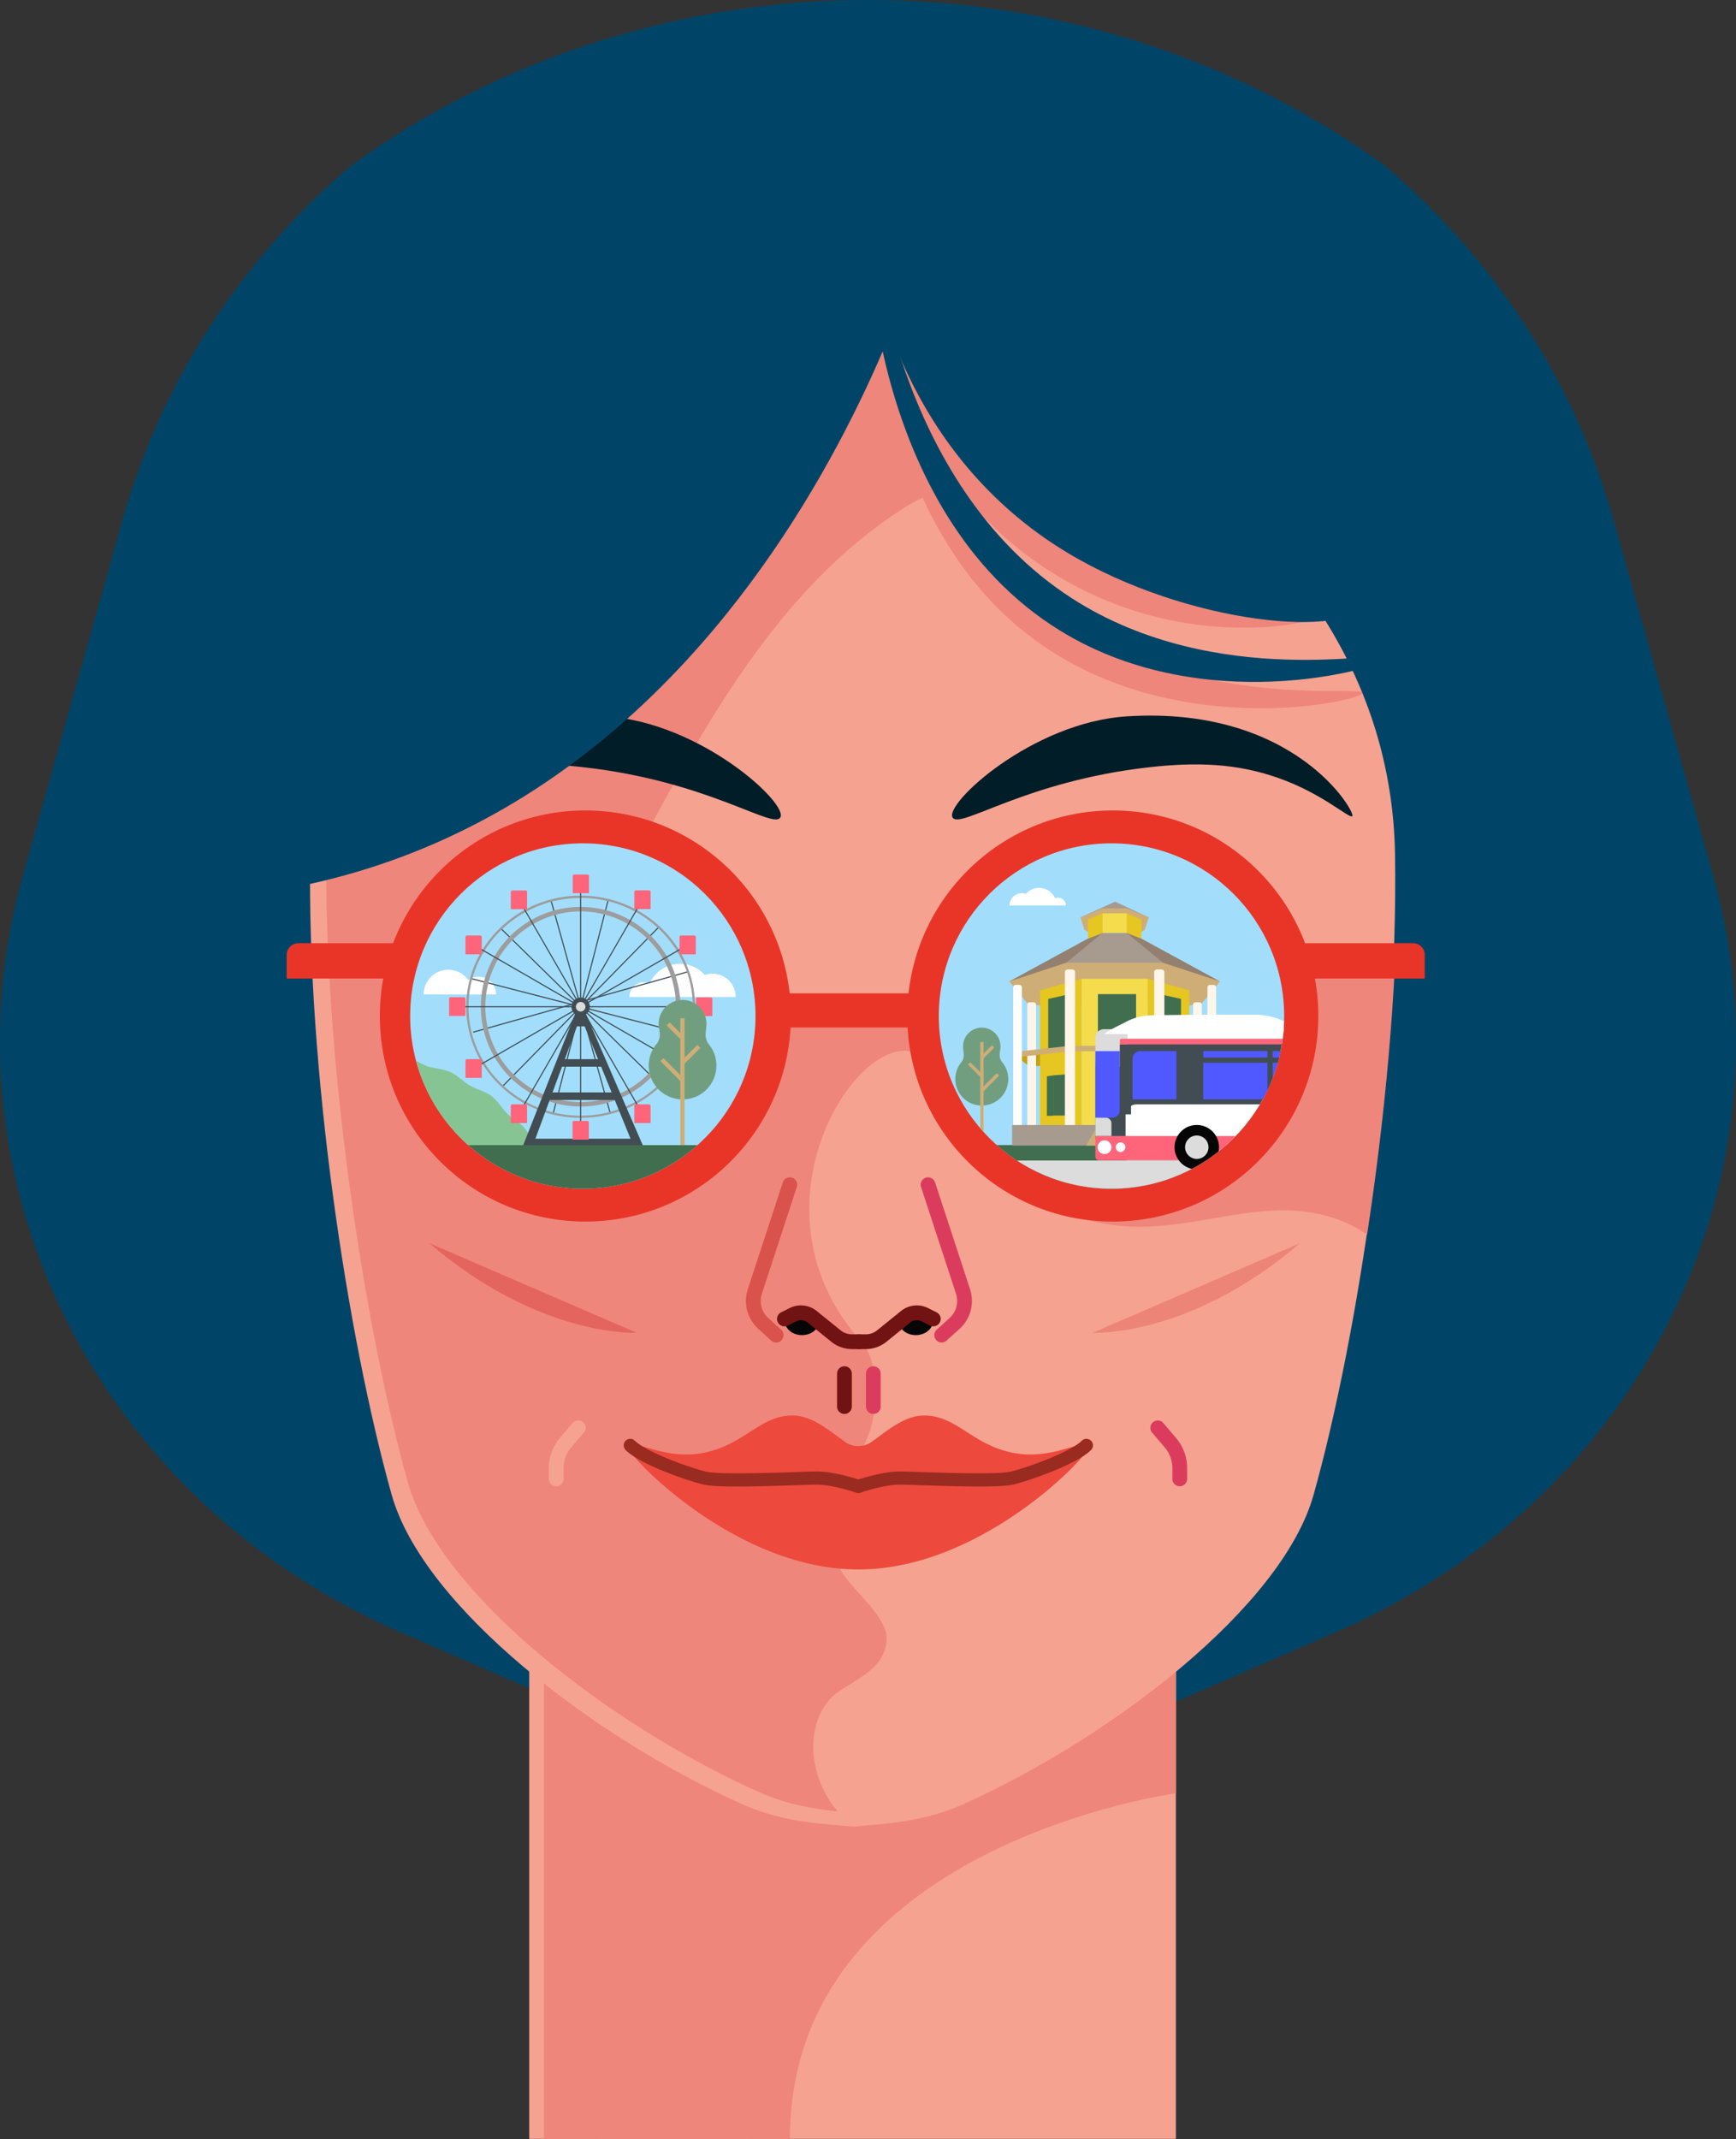 <svg xmlns="http://www.w3.org/2000/svg" xmlns:xlink="http://www.w3.org/1999/xlink" viewBox="0 0 726.32 894.83"><rect x="0" y="0" width="726.32" height="894.83" fill="#333333" stroke="none"/><defs><clipPath id="a" transform="translate(0 0)"><path d="M393.35,780.32c-16.19-3.76-32.57-10.24-43.28-23s-13.84-32.93-3.41-45.87c6-7.43,24.31-11.4,24.31-26.21s-39.59-36-7.53-36c-10.63-6.51-35.15-17-30.1-28.42,2.33-5.25,22-8.44,25.78-12.81,8.51-10,10.17-36.71,1.43-46.46-47.27-52.74-7.25-122,17.9-122,11.11,0,13.69,13.42,18.49,23.43,14.22,29.71,46.2,50,79.13,50.25,19.62.14,38.78-6.22,58.4-6.86s41.87,6.71,49.37,24.84a433.85,433.85,0,0,0,9.74-96.81c-.15-12-2.63-26.7-14-30.78-7.35-2.65-15.37.54-22.67,3.33a233.39,233.39,0,0,1-104.77,14.22c-13.12-1.24-27.47-3.33-38.54,3.81-15.23-11-36.08-7-54.67-4.29s-41.2,2-51.38-13.8c-3.08-4.77-4.77-10.66-9.23-14.17-9.71-7.63-26.79.17-34.91-9.15-6.1-7-2-17.81,2.4-26,29.07-54.76,60.34-112,112.65-145.22,4.35-2.76,9.06-5.41,14.21-5.56,9.3-.27,16.61,7.38,23.29,13.86A150.58,150.58,0,0,0,533.6,262c16.73-1.61,35.09-7.55,42.65-22.57,10.18-20.21-4.66-43.94-20.79-59.83-18.69-18.43-40-33.92-61.29-49.33C479.54,119.66,464.73,109,448,102.09c-34.55-14.19-73.48-10.68-110.64-6.92-13.58,1.37-27.31,2.78-40.17,7.34-11.68,4.13-22.29,10.75-32.61,17.6a649.88,649.88,0,0,0-144.37,131.2c-7.39,9.1-14.68,18.67-18.2,29.86-6.86,21.83,1.68,45.08,6,67.56,11.17,57.83-5.78,119.53,12.29,175.59,14.58,45.22,25.68,84.07,38.19,129.91,3.07,11.21,18.32,33.26,26.53,41.49,4.68,4.69,16.58,24.11,22.45,27.2,18.12,9.57,27.74-2.14,40.31,14.05,17.51,22.53,43.77,48.82,71.6,55.13,25.65,5.82,51.26-6,77.51-7.48" style="fill:none"/></clipPath><clipPath id="b" transform="translate(0 0)"><circle cx="243.85" cy="425.04" r="72.24" style="fill:none"/></clipPath><clipPath id="c" transform="translate(0 0)"><circle cx="465.03" cy="425.04" r="72.24" style="fill:none"/></clipPath></defs><path d="M716.68,366.05l-41.6-148.47c-16-57.19-49.3-108.73-95.75-148.34h0c-127.6-92.32-304.74-92.32-432.35,0h0c-46.45,39.61-79.72,91.15-95.74,148.34L9.63,366.05C-26.19,493.88,40.4,627.56,167.39,682.76l81.28,35.33a288.44,288.44,0,0,0,229,0L559,682.76C685.92,627.56,752.51,493.88,716.68,366.05Z" transform="translate(0 0)" style="fill:#004567"/><rect x="221.43" y="658.05" width="270.55" height="236.72" style="fill:#f6a290"/><path d="M492,750.21s-161.5,21.69-161.5,144.52c-36.44.22-102.89,0-102.89,0V681.52H492Z" transform="translate(0 0)" style="fill:#ef867b"/><path d="M357,764.11h.59c11.17-1.15,28-1.57,44.82-9.08,62-27.66,134-82.68,147.17-129.68,18.38-65.41,35.54-177.5,34.08-267.86-2.4-148.82-170.8-213.38-206.21-231.38-4.27,31.29-18.51-10.79-18.51-10.88S347.59,151.91,347.5,152s-9.88-28.52-10-28.57S319,136.9,319,137c-35.41,18-186.82,71.67-189.21,220.46-1.46,90.36,15.71,202.45,34.08,267.86,13.21,47,85.15,102,147.18,129.68,17,7.57,33.94,7.94,45.23,9.11Z" transform="translate(0 0)" style="fill:#f6a290"/><g style="clip-path:url(#a)"><path d="M363.75,759h.6c11.17-1.15,28-1.58,44.81-9.08,62-27.67,128.14-82.8,141.34-129.8,18.38-65.42,35.55-177.5,34.09-267.86C582.18,203.47,419.59,139,384.2,121c-4.27,31.29-18.5-10.79-18.5-10.88s-11.3,36.68-11.39,36.72-9.88-28.52-10-28.56-18.5,13.43-18.5,13.52C290.4,149.83,139,203.5,136.58,352.3c-.27,16.37.08,33.46.94,50.85,3.86,78.59,18.1,163.45,33.14,217,13.2,47,85.15,102,147.18,129.69,17,7.57,33.94,7.93,45.22,9.11Z" transform="translate(0 0)" style="fill:#ef867b"/></g><path d="M266.39,557.56s-40.49,2.14-86.76-37.48" transform="translate(0 0)" style="fill:#df524f;opacity:0.65;isolation:isolate"/><path d="M457.14,557.56s40.5,2.14,86.76-37.48" transform="translate(0 0)" style="fill:#df524f;opacity:0.37;isolation:isolate"/><path d="M565.81,341.39c-1.13,1.41-12.12-9.35-31.18-16-17.29-6.08-34.11-6.62-53.63-4.44-52,5.79-79.21,26-82.42,21.08-3.71-5.64,33.25-39.89,73-42.36C541.88,295.26,567.12,339.68,565.81,341.39Z" transform="translate(0 0)" style="fill:#001d28"/><path d="M159.22,341.39c1.13,1.41,12.12-9.35,31.18-16,17.29-6.08,34.11-6.62,53.63-4.44,52,5.79,79.21,26,82.42,21.08,3.71-5.64-33.26-39.89-73-42.36C183.09,295.26,157.86,339.68,159.22,341.39Z" transform="translate(0 0)" style="fill:#001d28"/><path d="M367.34,96.07c-2.14.49-9.81,120.09,69.16,174.15,58.38,39.95,133.27,23,133.53,19.67s-73.75,8.46-130.91-35.16C367.93,200.4,369.36,95.61,367.34,96.07Z" transform="translate(0 0)" style="fill:#ef867b"/><path d="M324.73,561.63a3.1,3.1,0,0,1-2.07-.8l-5.38-4.89a15.83,15.83,0,0,1-4.4-16.63l14.66-44.76a3.09,3.09,0,0,1,5.87,1.92l-14.66,44.76a9.66,9.66,0,0,0,2.68,10.14l5.38,4.88a3.09,3.09,0,0,1-2.08,5.38Z" transform="translate(0 0)" style="fill:#da524c"/><path d="M353.3,591.5a3.09,3.09,0,0,1-3.09-3.09h0V574.65a3.09,3.09,0,0,1,6.18,0h0v13.76A3.09,3.09,0,0,1,353.3,591.5Z" transform="translate(0 0)" style="fill:#711312"/><path d="M394,561.63a3.09,3.09,0,0,1-2.08-5.38l5.38-4.88a9.66,9.66,0,0,0,2.68-10.14l-14.66-44.76a3.09,3.09,0,0,1,5.87-1.92l14.66,44.76a15.83,15.83,0,0,1-4.4,16.63L396,560.83A3.12,3.12,0,0,1,394,561.63Z" transform="translate(0 0)" style="fill:#db3c5d"/><path d="M365.39,591.5a3.11,3.11,0,0,1-3.09-3.09V574.65a3.09,3.09,0,0,1,6.18,0h0v13.76A3.09,3.09,0,0,1,365.39,591.5Z" transform="translate(0 0)" style="fill:#db3c5d"/><ellipse cx="335.54" cy="552.5" rx="7.23" ry="6.04" style="fill:#060606"/><ellipse cx="383.16" cy="552.5" rx="7.23" ry="6.04" style="fill:#060606"/><path d="M359.35,564.38h-2.89a13.87,13.87,0,0,1-8.64-3.06l-10-8.09a4.28,4.28,0,0,0-4.62-.5l-3.61,1.8a3.09,3.09,0,0,1-2.78-5.53l3.6-1.8a10.51,10.51,0,0,1,11.28,1.23l10,8.09a7.61,7.61,0,0,0,4.75,1.68h2.89a3.09,3.09,0,0,1,0,6.18h0Z" transform="translate(0 0)" style="fill:#711312"/><path d="M362.23,564.38h-2.88a3.09,3.09,0,0,1,0-6.18h2.88a7.61,7.61,0,0,0,4.75-1.68l10-8.09a10.51,10.51,0,0,1,11.28-1.23l3.6,1.8a3.09,3.09,0,1,1-2.76,5.53l-3.6-1.8a4.29,4.29,0,0,0-4.63.5l-10,8.09A13.87,13.87,0,0,1,362.23,564.38Z" transform="translate(0 0)" style="fill:#711312"/><path d="M232.72,621.76a3.09,3.09,0,0,1-3.09-3.09h0v-4.5a19.55,19.55,0,0,1,4.7-12.71l5.11-6a3.09,3.09,0,1,1,5,3.66c-.09.12-.19.23-.29.34l-5.11,6a13.36,13.36,0,0,0-3.21,8.68v4.5a3.09,3.09,0,0,1-3.06,3.12Z" transform="translate(0 0)" style="fill:#f6a290"/><path d="M493.6,621.76a3.09,3.09,0,0,1-3.09-3.09h0v-4.5a13.36,13.36,0,0,0-3.21-8.68l-5.11-6a3.09,3.09,0,1,1,4.69-4l5.11,6a19.55,19.55,0,0,1,4.7,12.71v4.5A3.1,3.1,0,0,1,493.6,621.76Z" transform="translate(0 0)" style="fill:#db3c5d"/><path d="M423.09,137.78s41.54,62.28,113.38,82.6C490,197.81,461.93,179.55,423.09,137.78Z" transform="translate(0 0)" style="fill:#060606"/><path d="M387.22,97.94S312.36,376.81,63.69,376.81C57.81,224.46,156.73,97.94,387.22,97.94Z" transform="translate(0 0)" style="fill:#004567"/><path d="M364.21,98c-2.09.65-.09,120.49,83,168,61.41,35.12,134.69,12.18,134.68,8.84s-72.83,14.38-133.32-24.48C373.21,201.9,366.19,97.33,364.21,98Z" transform="translate(0 0)" style="fill:#004567"/><path d="M363.72,105.48c1.52,10.26,13.74,84.22,83,125.83,50.22,30.18,118.74,36.31,125.15,20.4C577.46,237.81,363.81-27,363.72,105.48Z" transform="translate(0 0)" style="fill:#004567"/><path d="M422.54,607.5c-16.31-3.76-22.66-15.46-36.07-15.33-8.44.08-15.81,6.87-21.78,11a9.58,9.58,0,0,1-11.14,0c-6-4.12-13.34-10.91-21.78-11C318.35,592,312,603.74,295.69,607.5c-18.87,4.35-32-7.71-32-.7,0,2.77,44.22,49.77,95.43,49.77s95.42-47,95.43-49.77C454.56,599.79,441.41,611.85,422.54,607.5Z" transform="translate(0 0)" style="fill:#ed493d"/><path d="M359.12,624.57a2.73,2.73,0,0,1-.89-.15c-.1,0-9.84-3.34-16.28-3.34-1.72,0-5.09.11-9.35.25-17.2.56-33.07,1-38.42-.33-6.53-1.56-26.4-8.37-32.43-14.4a2.74,2.74,0,0,1,3.88-3.88h0c4.48,4.47,22,11.07,29.83,12.94,5.07,1.22,25,.57,37,.18,4.31-.14,7.72-.25,9.53-.25,7.36,0,17.63,3.49,18.06,3.64a2.74,2.74,0,0,1-.89,5.34Z" transform="translate(0 0)" style="fill:#992b21"/><path d="M359.12,624.57a2.74,2.74,0,0,1-.89-5.34c.43-.15,10.7-3.64,18-3.64,1.82,0,5.23.11,9.54.25,11.93.39,31.88,1,37-.18,7.8-1.87,25.35-8.47,29.83-12.94a2.74,2.74,0,0,1,3.88,3.88c-6,6-25.9,12.84-32.43,14.4-5.35,1.29-21.23.89-38.42.33-4.26-.14-7.63-.25-9.36-.25-6.43,0-16.17,3.31-16.27,3.34A2.92,2.92,0,0,1,359.12,624.57Z" transform="translate(0 0)" style="fill:#992b21"/><circle cx="244.91" cy="425.04" r="85.99" style="fill:#e93528"/><circle cx="465.58" cy="425.04" r="85.99" style="fill:#e93528"/><rect x="321.08" y="415.55" width="69.51" height="14.3" rx="2.5" style="fill:#e93528"/><path d="M124.81,394.6h48.13v14.75h-53v-9.84A4.9,4.9,0,0,1,124.81,394.6Z" transform="translate(0 0)" style="fill:#e93528"/><path d="M537.38,394.6h53.9a4.81,4.81,0,0,1,4.81,4.81v9.94H537.38V394.6Z" transform="translate(0 0)" style="fill:#e93528"/><g style="clip-path:url(#b)"><circle cx="243.93" cy="425.1" r="90.62" style="fill:#a2defc"/><path d="M225,481.32c-3.77,1.67-4.39-1.26-8.52-1.26s-4.12,1.32-8.25,1.32-4.12-1.32-8.25-1.32-4.13,1.32-8.25,1.32-4.13-1.32-8.26-1.32-4.13,1.32-8.25,1.32-4.13-1.32-8.26-1.32-4.13,1.32-8.26,1.32-4.33.78-7.94-1.23c-2-1.12-1-1.73-1-4s1.32-2.3,1.32-4.6-1.32-2.3-1.32-4.6,1.32-2.3,1.32-4.6-1.32-2.3-1.32-4.6,1.32-2.3,1.32-4.6-1.32-2.31-1.32-4.61,1.32-2.3,1.32-4.61-2.66-3.28-1.16-5c3.19-3.73,4.17,1.26,10.12,2.29,2.78.48,6.31-.14,9.87.78,3,.76,5.73,2.95,9,4.09,3,1,6.51,1,9.6,2.41,2.9,1.32,5.23,4,8.13,5.66s6.24,2.32,8.92,4.31,4.23,5,6.62,7.36,5.49,3.78,7.55,6.41S223.3,478.41,225,481.32Z" transform="translate(0 0)" style="fill:#86c494"/><path d="M263.32,417.07a6.16,6.16,0,0,1,8.5-5.72,13.9,13.9,0,0,1,23.05-3.48,9.73,9.73,0,0,1,12.93,9.2Z" transform="translate(0 0)" style="fill:#fff"/><path d="M200.15,408.62a7.4,7.4,0,0,1,7.41,7.39H192.75A7.4,7.4,0,0,1,200.15,408.62Z" transform="translate(0 0)" style="fill:#fff"/><path d="M187.56,405.69A10.34,10.34,0,0,1,197.88,416H177.23A10.34,10.34,0,0,1,187.56,405.69Z" transform="translate(0 0)" style="fill:#fff"/><rect x="242.68" y="375.06" width="0.47" height="92.25" transform="translate(-104.01 80.54) rotate(-15.55)" style="fill:#414d53"/><rect x="196.79" y="420.89" width="92.33" height="0.47" transform="translate(-225.47 551.3) rotate(-75.55)" style="fill:#414d53"/><polygon points="210.2 454.87 209.87 454.54 275.68 387.44 276.02 387.77 210.2 454.87" style="fill:#414d53"/><rect x="195.92" y="420.95" width="93.99" height="0.47" transform="matrix(0.96, -0.27, 0.27, 0.96, -103.84, 80.36)" style="fill:#414d53"/><rect x="242.72" y="374.19" width="0.47" height="94" transform="translate(-225.54 551.36) rotate(-75.55)" style="fill:#414d53"/><polygon points="276.33 454.23 209.22 388.41 209.55 388.08 276.66 453.9 276.33 454.23" style="fill:#414d53"/><path d="M242.94,462.9a41.75,41.75,0,1,1,41.74-41.76v0A41.79,41.79,0,0,1,242.94,462.9Zm0-81.61a39.87,39.87,0,1,0,39.87,39.87,39.87,39.87,0,0,0-39.87-39.87Z" transform="translate(0 0)" style="fill:#9d9d9d"/><path d="M242.94,467.65c-26.4,0-47.88-20.86-47.88-46.49s21.48-46.49,47.88-46.49,47.87,20.85,47.87,46.49S269.34,467.65,242.94,467.65Zm0-92c-25.88,0-46.94,20.43-46.94,45.55s21.06,45.55,46.94,45.55,46.93-20.44,46.93-45.55-21.06-45.59-46.93-45.59Z" transform="translate(0 0)" style="fill:#9d9d9d"/><rect x="242.71" y="369.47" width="0.47" height="103.37" style="fill:#414d53"/><polygon points="217.3 466.03 216.9 465.8 268.58 376.28 268.99 376.51 217.3 466.03" style="fill:#414d53"/><polygon points="198.3 447.2 198.06 446.79 287.58 395.11 287.82 395.52 198.3 447.2" style="fill:#414d53"/><rect x="191.26" y="420.92" width="103.36" height="0.47" style="fill:#414d53"/><polygon points="287.58 447.2 198.06 395.52 198.3 395.11 287.82 446.79 287.58 447.2" style="fill:#414d53"/><polygon points="268.58 466.03 216.9 376.51 217.3 376.28 268.99 465.8 268.58 466.03" style="fill:#414d53"/><path d="M218.81,479.27H269l-24.14-55.72h-4Zm45-2.9H224l17.39-47h3.23Z" transform="translate(0 0)" style="fill:#414d53"/><path d="M246.42,373.66h-6.81v-7.17a.63.63,0,0,1,.63-.63h5.56a.63.63,0,0,1,.63.63h0v7.17Z" transform="translate(0 0)" style="fill:#ff657a"/><path d="M272.19,380.31h-6.81v-7.2a.63.63,0,0,1,.63-.63h5.56a.63.63,0,0,1,.63.63h0v7.2Z" transform="translate(0 0)" style="fill:#ff657a"/><path d="M291.1,399.23h-6.81V392a.63.63,0,0,1,.63-.63h5.56a.63.63,0,0,1,.63.63h0v7.2Z" transform="translate(0 0)" style="fill:#ff657a"/><path d="M298,425.07h-6.81v-7.2a.63.63,0,0,1,.63-.63h5.58a.63.63,0,0,1,.63.63h0v7.2Z" transform="translate(0 0)" style="fill:#ff657a"/><path d="M291.1,450.91h-6.81v-7.2a.63.63,0,0,1,.63-.63h5.56a.63.63,0,0,1,.63.63h0v7.2Z" transform="translate(0 0)" style="fill:#e96457"/><path d="M272.19,469.83h-6.81v-7.2A.63.63,0,0,1,266,462h5.56a.63.63,0,0,1,.63.63h0v7.2h0Z" transform="translate(0 0)" style="fill:#ff657a"/><path d="M246.35,476.76h-6.81v-7.2a.63.63,0,0,1,.63-.63h5.56a.63.63,0,0,1,.63.63h0v7.2Z" transform="translate(0 0)" style="fill:#ff657a"/><path d="M220.51,469.83H213.7v-7.2a.63.63,0,0,1,.63-.63h5.56a.63.63,0,0,1,.63.63h0v7.2Z" transform="translate(0 0)" style="fill:#ff657a"/><path d="M201.55,450.91h-6.81v-7.2a.63.63,0,0,1,.63-.63h5.56a.63.63,0,0,1,.63.63h0v7.2Z" transform="translate(0 0)" style="fill:#ff657a"/><path d="M201.55,399.23h-6.81V392a.63.63,0,0,1,.63-.63h5.56a.63.63,0,0,1,.63.63h0v7.2h0Z" transform="translate(0 0)" style="fill:#ff657a"/><path d="M220.51,380.35H213.7v-7.2a.63.63,0,0,1,.63-.63h5.56a.63.63,0,0,1,.63.63h0v7.2Z" transform="translate(0 0)" style="fill:#ff657a"/><path d="M194.7,425h-6.81v-7.2a.63.63,0,0,1,.63-.63h5.56a.63.63,0,0,1,.63.63h0V425Z" transform="translate(0 0)" style="fill:#ff657a"/><rect x="233.62" y="443.09" width="19.7" height="3.14" style="fill:#414d53"/><rect x="227.72" y="457.01" width="30.76" height="3.14" style="fill:#414d53"/><circle cx="242.94" cy="421.16" r="3.87" style="fill:#414d53"/><circle cx="242.94" cy="421.16" r="2" style="fill:#dbdcdb"/><path d="M275.05,436.28a7.3,7.3,0,0,0,1-2.86,18.88,18.88,0,0,0-.21-2.81,10.38,10.38,0,0,1-.26-2.29,10,10,0,0,1,20,0,9.55,9.55,0,0,1-.16,1.77v.45a21.34,21.34,0,0,0-.21,2.88,7.49,7.49,0,0,0,1.1,3.11,14.16,14.16,0,1,1-21.24-.25Z" transform="translate(0 0)" style="fill:#729e80"/><rect x="284.65" y="425.97" width="1.77" height="56.29" rx="0.24" style="fill:#ceae76"/><rect x="280.46" y="441.44" width="1.77" height="12.47" rx="0.24" transform="translate(-234.15 330.06) rotate(-45)" style="fill:#ceae76"/><rect x="283.94" y="440.36" width="9.93" height="1.77" rx="0.24" transform="translate(-227.39 333.52) rotate(-45)" style="fill:#ceae76"/><rect x="281.76" y="427.04" width="1.77" height="8.78" rx="0.24" transform="translate(-222.28 326.23) rotate(-45)" style="fill:#ceae76"/><rect x="175.17" y="479.07" width="129.07" height="36.63" style="fill:#416e4f"/></g><g style="clip-path:url(#c)"><circle cx="466.82" cy="433.17" r="81.95" style="fill:#a2defc"/><rect x="378.39" y="479.03" width="157.21" height="61.3" style="fill:#416e4f"/><rect x="377.35" y="485.49" width="197.26" height="12.24" style="fill:#dbdcdb"/><path d="M445.94,378.82a3.26,3.26,0,0,0-3.26-3.28h0a3.27,3.27,0,0,0-1.24.25,7.34,7.34,0,0,0-12.22-1.85,5.16,5.16,0,0,0-6.86,4.87h23.59Z" transform="translate(0 0)" style="fill:#fff"/><polygon points="466.53 377.19 452.04 383.79 480.67 383.79 466.53 377.19" style="fill:#a79b90"/><polygon points="476.88 390.26 478.99 388.96 480.67 383.79 471.42 380.02 466.18 380.02 466.18 389.34 476.88 390.26" style="fill:#ceae76"/><polygon points="471.42 382.11 477.52 384.68 477.52 392.93 471.42 392.93 471.42 382.11" style="fill:#e6c620"/><polygon points="455.83 390.26 453.71 388.96 452.04 383.79 461.29 380.02 466.53 380.02 466.53 389.34 455.83 390.26" style="fill:#ceae76"/><polygon points="461.29 382.11 455.19 384.68 455.19 392.93 461.29 392.93 461.29 382.11" style="fill:#e6c620"/><rect x="461.26" y="382.11" width="10.18" height="8.21" style="fill:#f4dc4d"/><path d="M429.22,440.94l-3.66,1.29,4.95,3.77s7.46-.19,7.46,0v-5.78Z" transform="translate(0 0)" style="fill:#c4a214"/><polygon points="467.8 398.09 467.42 420.15 437.01 420.15 436.38 420.79 429.94 419.83 422.23 410.59 442.75 402.3 467.8 398.09" style="fill:#ceae76"/><polygon points="464.87 398.09 465.25 420.15 495.66 420.15 496.3 420.79 502.73 419.83 510.45 410.59 489.92 402.3 464.87 398.09" style="fill:#ceae76"/><rect x="452.46" y="409.45" width="27.72" height="61.32" style="fill:#f4dc4d"/><polygon points="452.48 470.77 435.11 470.77 435.11 414.34 452.48 409.45 452.48 470.77" style="fill:#e6c620"/><polygon points="438.57 438.89 445.84 438.89 445.84 416.26 438.57 417.89 438.57 438.89" style="fill:#416e4f"/><polygon points="441.4 439.51 445.95 439.51 445.91 417.52 441.4 418.51 441.4 439.51" style="fill:#416e4f"/><rect x="463.56" y="431.75" width="7.46" height="5.8" style="fill:#416e4f"/><polygon points="459.36 415.88 459.36 437.71 463.56 437.71 463.6 437.71 471.08 437.71 475.32 437.71 475.32 415.88 459.36 415.88" style="fill:#416e4f"/><rect x="463.56" y="448.93" width="7.52" height="21.8" style="fill:#416e4f"/><rect x="463.53" y="453.29" width="7.59" height="2.07" style="fill:#416e4f"/><rect x="466.69" y="454.73" width="1.24" height="10.36" style="fill:#416e4f"/><rect x="463.56" y="464.81" width="7.46" height="5.8" style="fill:#416e4f"/><rect x="463.53" y="448.93" width="7.55" height="0.61" style="fill:#416e4f"/><rect x="471.08" y="448.89" width="4.24" height="21.83" style="fill:#416e4f"/><rect x="472.01" y="454.09" width="2.71" height="10.36" style="fill:#416e4f"/><rect x="459.36" y="448.89" width="4.24" height="21.83" style="fill:#416e4f"/><rect x="460.28" y="454.09" width="2.71" height="10.36" style="fill:#416e4f"/><polygon points="471.44 390.32 461.26 390.32 445.36 402.75 488.96 402.75 471.44 390.32" style="fill:#a79b90"/><polygon points="446.08 402.75 422.23 410.59 454.86 392.8 461.26 390.32 446.08 402.75" style="fill:#938070"/><polygon points="440.75 466.67 446.24 466.67 446.24 449.45 440.75 449.86 440.75 466.67" style="fill:#416e4f"/><polygon points="438 466.78 440.74 466.78 440.74 449.88 438 450.28 438 466.78" style="fill:#416e4f"/><rect x="447.58" y="437.5" width="40.22" height="2.29" style="fill:#ceae76"/><path d="M433.47,477.2h-3.66V420.33c0-1.05.82-1.06,1.82-1.06h0c1,0,1.82,0,1.82,1.06Z" transform="translate(0 0)" style="fill:#fff5e9"/><polygon points="425.57 442.23 447.58 439.79 447.58 437.5 425.57 439.94 425.57 442.23" style="fill:#ceae76"/><path d="M449.81,470.85h-4.27V406.74c0-1.18,1-1.19,2.13-1.19h0c1.18,0,2.14,0,2.14,1.19Z" transform="translate(0 0)" style="fill:#fff5e9"/><path d="M427.54,477.31h-3.63V413.19c0-1.18.81-1.19,1.82-1.19h0c1,0,1.81,0,1.81,1.19Z" transform="translate(0 0)" style="fill:#fff"/><path d="M503.46,440.94l3.66,1.29L502.17,446s-7.46-.19-7.46,0v-5.78Z" transform="translate(0 0)" style="fill:#c4a214"/><polygon points="480.21 470.77 497.58 470.77 497.58 414.34 480.21 409.45 480.21 470.77" style="fill:#e6c620"/><polygon points="494.11 438.89 486.85 438.89 486.85 416.26 494.11 417.89 494.11 438.89" style="fill:#416e4f"/><polygon points="491.47 439.79 486.91 439.79 486.96 417.8 491.47 418.79 491.47 439.79" style="fill:#416e4f"/><polygon points="486.61 402.75 510.46 410.59 477.82 392.8 471.43 390.32 486.61 402.75" style="fill:#938070"/><polygon points="491.93 466.67 486.45 466.67 486.45 449.45 491.93 449.86 491.93 466.67" style="fill:#416e4f"/><polygon points="494.69 466.78 491.94 466.78 491.94 449.88 494.69 450.28 494.69 466.78" style="fill:#416e4f"/><path d="M499.21,477.2h3.6V420.33c0-1.05-.82-1.06-1.82-1.06h0c-1,0-1.82,0-1.82,1.06Z" transform="translate(0 0)" style="fill:#fff5e9"/><polygon points="507.12 442.23 485.11 439.79 485.11 437.5 507.12 439.94 507.12 442.23" style="fill:#ceae76"/><path d="M482.89,470.85h4.27V406.74c0-1.18-1-1.19-2.13-1.19h0c-1.18,0-2.14,0-2.14,1.19Z" transform="translate(0 0)" style="fill:#fff5e9"/><path d="M505.14,477.31h3.67V413.19c0-1.18-.81-1.19-1.82-1.19h0c-1,0-1.81,0-1.81,1.19Z" transform="translate(0 0)" style="fill:#fff5e9"/><rect x="423.44" y="470.64" width="86.05" height="8.6" style="fill:#a79b90"/><polygon points="480.25 479.24 454.46 479.24 459.36 470.62 475.36 470.62 480.25 479.24" style="fill:#ceae76"/><rect x="479.72" y="437.49" width="3.16" height="2.26" style="fill:#ceae76"/><path d="M419,444a5.77,5.77,0,0,1-.75-2.24,13.49,13.49,0,0,1,.16-2.2,8.32,8.32,0,0,0,.2-1.79,7.84,7.84,0,0,0-15.68-.08,7.93,7.93,0,0,0,.13,1.46v.35a17.05,17.05,0,0,1,.16,2.26,5.9,5.9,0,0,1-.86,2.44A11.08,11.08,0,1,0,419,444Z" transform="translate(0 0)" style="fill:#729e80"/><rect x="410.14" y="435.9" width="1.38" height="44.06" rx="0.18" style="fill:#ceae76"/><rect x="409.22" y="452.21" width="9.76" height="1.38" rx="0.18" transform="translate(-198.96 425.46) rotate(-45)" style="fill:#ceae76"/><rect x="407.51" y="443.72" width="1.38" height="7.77" rx="0.18" transform="translate(-196.94 419.74) rotate(-45)" style="fill:#ceae76"/><rect x="409.64" y="439.49" width="6.87" height="1.38" rx="0.18" transform="translate(-190.26 421.02) rotate(-45)" style="fill:#ceae76"/><rect x="458.36" y="444.06" width="12.48" height="32.73" style="fill:#414d53"/><path d="M470.94,430.54H605a2.9,2.9,0,0,1,2.9,2.9h0v49.08a2.9,2.9,0,0,1-2.9,2.9H470.94V430.54Z" transform="translate(0 0)" style="fill:#fff"/><rect x="465.94" y="436.65" width="141.81" height="38.56" style="fill:#414d53"/><rect x="538.82" y="428.36" width="16.15" height="3.8" style="fill:#414d53"/><path d="M470.86,475.19h137v8.92a1.27,1.27,0,0,1-1.27,1.27H470.86V475.19Z" transform="translate(0 0)" style="fill:#ff657a"/><path d="M475.57,462H605.5a2.42,2.42,0,0,1,2.42,2.42v10.81h-137v-8.6a4.63,4.63,0,0,1,4.63-4.63Z" transform="translate(0 0)" style="fill:#fff"/><path d="M461.9,430.54h9.82v15.77H458.3V434.14a3.6,3.6,0,0,1,3.6-3.6Z" transform="translate(0 0)" style="fill:#dbdcdb"/><path d="M458.28,439.73h10.23v24.73a3.11,3.11,0,0,1-3.11,3.11h-7.12V439.73Z" transform="translate(0 0)" style="fill:#5059ff"/><path d="M458.3,475.22h13.42v10.19h-11.9a1.52,1.52,0,0,1-1.52-1.52v-8.67Z" transform="translate(0 0)" style="fill:#ff657a"/><path d="M462.11,432.59c2-1.76,5.23-3.16,8.82-5a23,23,0,0,1,10.78-2.85c14-.24,35.08-.38,45.17-.19a27.89,27.89,0,0,1,17.83,8Z" transform="translate(0 0)" style="fill:#fff"/><path d="M605.05,433.18v-2.75a6.3,6.3,0,0,0-6.3-6.3h-.08c-9.12.12-25.4.33-31.08.29-7.45-.05-14.77,4.11-16,8.37Z" transform="translate(0 0)" style="fill:#fff"/><circle cx="500.72" cy="479.92" r="9.31" style="fill:#050506"/><circle cx="573.82" cy="479.92" r="9.31" style="fill:#050506"/><path d="M477,439.73h15.2V459.9H473.83v-17A3.18,3.18,0,0,1,477,439.73Z" transform="translate(0 0)" style="fill:#5059ff"/><rect x="503.42" y="439.73" width="90.88" height="20.17" style="fill:#5059ff"/><path d="M458.3,467.57h4.36a2.35,2.35,0,0,1,2.35,2.35h0v5.29H458.3v-7.64Z" transform="translate(0 0)" style="fill:#dbdcdb"/><circle cx="462.12" cy="479.92" r="2.89" style="fill:#fff"/><circle cx="468.83" cy="479.92" r="2.01" style="fill:#fff"/><circle cx="500.72" cy="479.92" r="4.9" style="fill:#dbdcdb"/><circle cx="573.82" cy="479.92" r="4.9" style="fill:#dbdcdb"/><rect x="462.46" y="432.22" width="142.65" height="0.16" style="fill:#fff"/><rect x="530.31" y="439.19" width="2.16" height="21.05" style="fill:#414d53"/><rect x="563.43" y="439.19" width="2.16" height="21.05" style="fill:#414d53"/><rect x="502.49" y="442.42" width="93.62" height="2.16" style="fill:#414d53"/><rect x="468.51" y="436.9" width="4.71" height="29.29" style="fill:#414d53"/><path d="M469.33,434.55h137.6a.82.82,0,0,1,.82.82h0v1.53H468.51v-1.53A.82.82,0,0,1,469.33,434.55Z" transform="translate(0 0)" style="fill:#ff657a"/></g></svg>